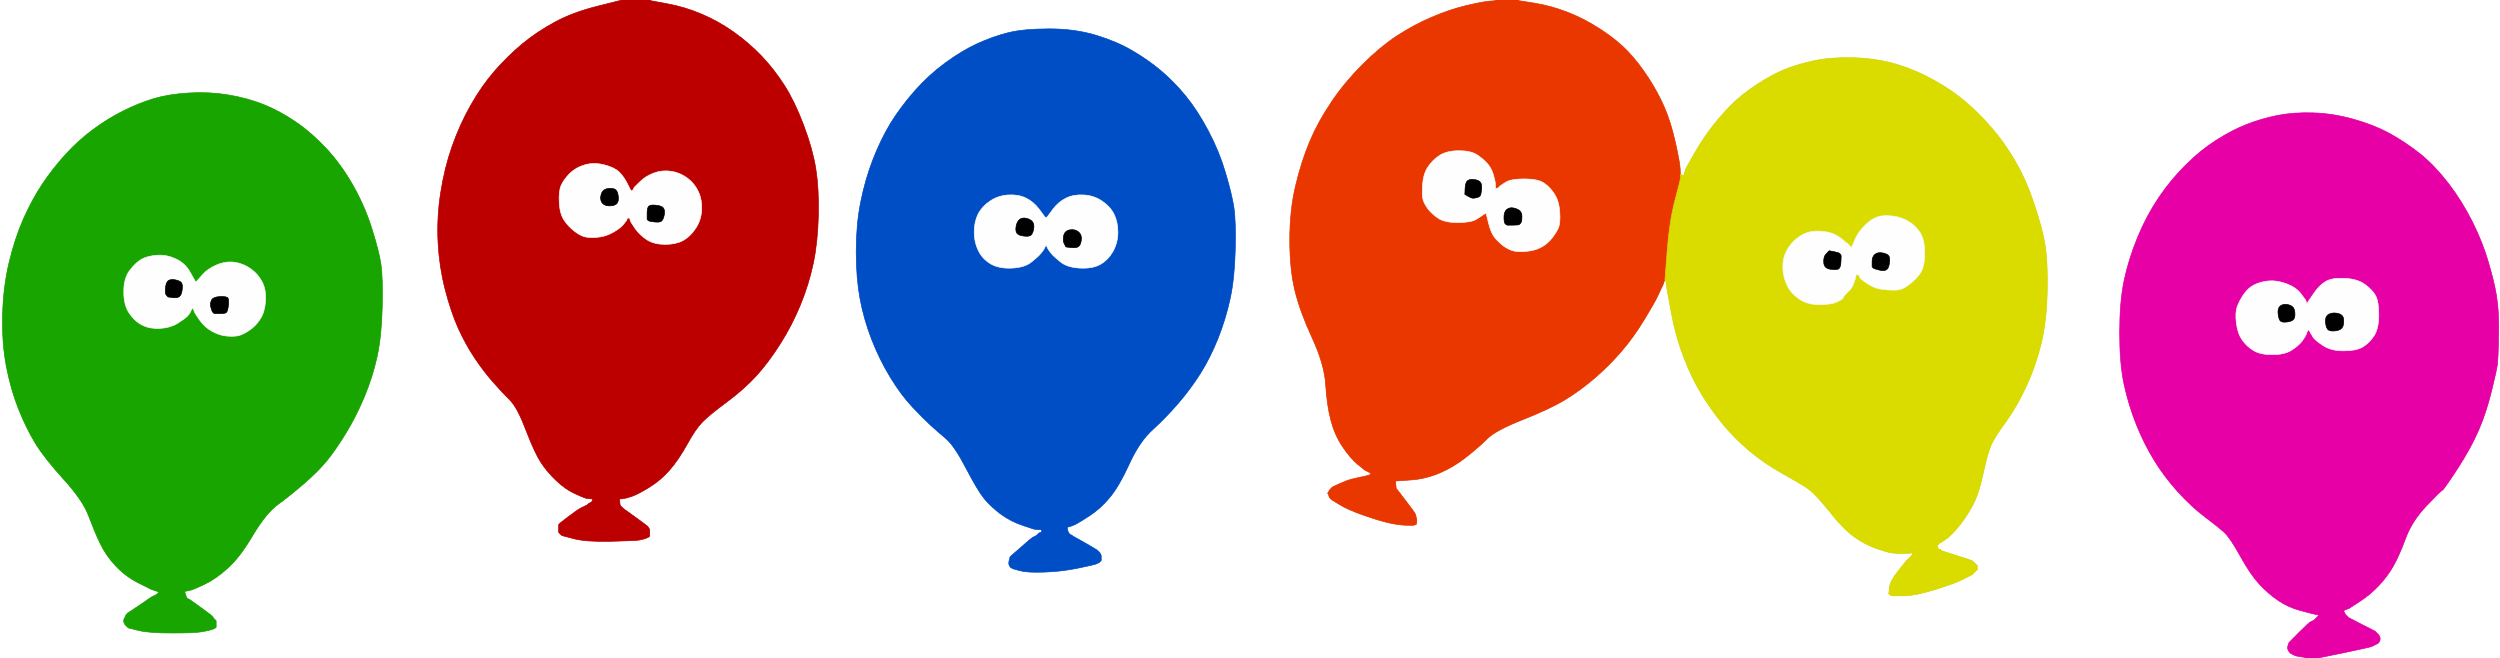<!-- Created with clker.com Auto tracing tool http://www.clker.com) --> 
<svg 
   xmlns='http://www.w3.org/2000/svg'
   width='1949'
   height='513'>
<rect width="100%" height="100%" fill="#333333" stroke="none"/>
<path style='opacity:1;fill:#FFFFFF;fill-rule:evenodd;stroke:#FFFFFF;stroke-width:0.5px;stroke-linecap:butt;stroke-linejoin:miter;stroke-opacity:1;' d='M 0.0 256.5 L 0.0 0.0 L 242.5 0.0 L 485.0 0.0 L 466.0 4.8 Q 447.0 9.5 433.0 17.0 Q 419.0 24.5 407.2 34.2 Q 395.5 44.0 385.5 55.5 Q 375.5 67.0 367.0 82.0 Q 358.5 97.0 352.5 114.0 Q 346.5 131.0 343.5 150.5 Q 340.5 170.0 341.5 189.0 Q 342.5 208.0 347.0 225.5 Q 351.5 243.0 357.2 255.8 Q 363.0 268.5 370.0 279.0 Q 377.0 289.5 384.5 298.0 Q 392.0 306.5 397.8 312.2 Q 403.5 318.0 410.2 335.8 Q 417.0 353.5 422.0 361.0 Q 427.0 368.5 434.0 375.0 Q 441.0 381.5 447.5 384.5 Q 454.0 387.5 455.5 388.0 L 457.0 388.5 L 459.5 388.8 L 462.0 389.0 L 461.8 390.0 L 461.5 391.0 L 461.2 391.2 L 461.0 391.5 L 460.0 392.0 L 459.0 392.5 L 458.8 392.8 L 458.5 393.0 L 458.2 393.2 L 458.0 393.5 L 457.0 394.0 Q 456.0 394.5 453.0 396.0 Q 450.0 397.5 443.5 402.5 L 437.0 407.5 L 436.8 407.8 L 436.5 408.0 L 436.2 408.2 L 436.0 408.5 L 435.8 408.8 L 435.5 409.0 L 435.5 412.0 L 435.5 415.0 L 435.8 415.2 L 436.0 415.5 L 436.2 415.8 L 436.5 416.0 L 436.8 416.2 L 437.0 416.5 L 437.2 416.8 L 437.5 417.0 L 437.8 417.2 L 438.0 417.5 L 447.5 420.0 Q 457.0 422.5 476.5 422.0 Q 496.0 421.5 498.5 421.0 Q 501.0 420.5 502.5 420.0 L 504.0 419.5 L 505.0 419.0 L 506.0 418.5 L 506.2 418.2 L 506.5 418.0 L 506.5 415.5 L 506.5 413.0 L 506.0 412.0 L 505.5 411.0 L 505.2 410.8 L 505.0 410.5 L 504.8 410.2 L 504.5 410.0 L 504.2 409.8 Q 504.0 409.5 495.0 403.0 L 486.0 396.5 L 485.8 396.2 L 485.5 396.0 L 485.2 395.8 L 485.0 395.5 L 484.8 395.2 L 484.5 395.0 L 484.2 394.8 L 484.0 394.5 L 483.8 394.2 L 483.5 394.0 L 483.2 391.5 L 483.0 389.0 L 485.5 388.8 Q 488.0 388.5 492.5 387.0 Q 497.0 385.5 506.0 380.0 Q 515.0 374.5 522.0 366.5 Q 529.0 358.5 535.8 346.2 Q 542.5 334.0 547.8 328.8 Q 553.0 323.5 566.5 313.5 Q 580.0 303.5 589.8 292.8 Q 599.5 282.0 608.2 268.2 Q 617.0 254.5 623.8 238.2 Q 630.5 222.0 634.0 205.5 Q 637.5 189.0 638.0 168.0 Q 638.5 147.0 636.0 131.5 Q 633.5 116.0 626.5 97.5 Q 619.5 79.0 611.5 66.5 Q 603.5 54.0 593.8 43.8 Q 584.0 33.5 572.0 25.0 Q 560.0 16.5 547.0 11.0 Q 534.0 5.5 520.5 3.0 L 507.0 0.5 L 507.0 0.2 L 507.0 0.0 L 836.5 0.0 L 1166.0 0.0 L 1166.0 0.2 L 1166.0 0.5 L 1160.5 1.0 Q 1155.0 1.5 1142.5 4.5 Q 1130.0 7.5 1116.0 13.5 Q 1102.0 19.5 1089.0 28.0 Q 1076.0 36.5 1062.0 50.5 Q 1048.0 64.5 1037.8 79.8 Q 1027.5 95.0 1021.0 110.5 Q 1014.5 126.0 1010.0 145.0 Q 1005.5 164.0 1005.5 187.0 Q 1005.5 210.0 1009.5 226.5 Q 1013.5 243.0 1023.0 263.5 Q 1032.5 284.0 1033.5 300.0 Q 1034.5 316.0 1037.5 327.5 Q 1040.5 339.0 1046.5 348.0 Q 1052.5 357.0 1058.2 361.8 L 1064.0 366.5 L 1065.0 367.0 L 1066.0 367.5 L 1067.0 368.0 L 1068.0 368.5 L 1068.2 368.8 L 1068.5 369.0 L 1068.8 369.2 L 1069.0 369.5 L 1068.0 370.0 L 1067.0 370.5 L 1065.0 371.0 L 1063.0 371.5 L 1060.5 372.0 Q 1058.0 372.5 1054.0 373.5 Q 1050.0 374.5 1044.5 377.0 L 1039.0 379.5 L 1038.8 379.8 L 1038.5 380.0 L 1038.2 380.2 L 1038.0 380.5 L 1037.8 380.8 L 1037.5 381.0 L 1037.2 381.2 L 1037.0 381.5 L 1036.8 381.8 L 1036.5 382.0 L 1036.0 383.0 L 1035.5 384.0 L 1035.2 384.2 L 1035.0 384.5 L 1035.2 384.8 L 1035.5 385.0 L 1036.0 386.5 L 1036.5 388.0 L 1036.8 388.2 L 1037.0 388.5 L 1037.2 388.8 L 1037.5 389.0 L 1037.8 389.2 L 1038.0 389.5 L 1044.5 393.5 Q 1051.0 397.5 1064.0 402.0 Q 1077.0 406.5 1084.5 408.0 Q 1092.0 409.5 1097.0 409.5 L 1102.0 409.5 L 1103.0 409.2 L 1104.0 409.0 L 1104.2 408.0 L 1104.5 407.0 L 1104.5 406.0 L 1104.5 405.0 L 1104.0 403.0 L 1103.5 401.0 L 1103.0 400.0 Q 1102.5 399.0 1096.0 390.5 L 1089.5 382.0 L 1089.2 381.8 L 1089.0 381.5 L 1088.8 381.2 L 1088.5 381.0 L 1088.2 378.0 L 1088.0 375.0 L 1099.5 374.2 Q 1111.0 373.5 1122.2 368.8 Q 1133.5 364.0 1143.2 356.2 Q 1153.0 348.5 1159.5 342.0 Q 1166.0 335.5 1187.5 327.0 Q 1209.0 318.5 1220.8 311.2 Q 1232.5 304.0 1243.5 294.5 Q 1254.5 285.0 1264.0 274.0 Q 1273.5 263.0 1282.0 249.0 Q 1290.5 235.0 1292.5 230.5 Q 1294.5 226.0 1295.0 225.0 L 1295.5 224.0 L 1296.0 223.0 L 1296.5 222.0 L 1297.0 220.5 L 1297.5 219.0 L 1297.8 218.5 L 1298.0 218.0 L 1298.2 218.0 L 1298.5 218.0 L 1299.0 221.5 L 1299.5 225.0 L 1303.0 244.0 Q 1306.5 263.0 1313.0 279.5 Q 1319.5 296.0 1326.8 307.8 Q 1334.0 319.5 1343.2 330.8 Q 1352.5 342.0 1364.2 351.8 Q 1376.0 361.5 1388.5 368.5 Q 1401.0 375.5 1407.8 379.8 Q 1414.5 384.0 1425.8 398.2 Q 1437.0 412.5 1445.5 418.5 Q 1454.0 424.5 1462.5 427.5 Q 1471.0 430.5 1474.5 431.0 Q 1478.0 431.5 1482.5 431.5 L 1487.0 431.5 L 1489.0 431.2 L 1491.0 431.0 L 1490.8 432.0 L 1490.5 433.0 L 1490.2 433.2 L 1490.0 433.5 L 1489.8 433.8 L 1489.5 434.0 L 1489.2 434.2 L 1489.0 434.5 L 1488.8 434.8 L 1488.5 435.0 L 1488.2 435.2 L 1488.0 435.5 L 1487.8 435.8 L 1487.5 436.0 L 1487.2 436.2 L 1487.0 436.5 L 1486.8 436.8 L 1486.5 437.0 L 1486.2 437.2 Q 1486.0 437.5 1479.8 445.2 Q 1473.5 453.0 1473.0 458.0 L 1472.5 463.0 L 1472.8 463.2 L 1473.0 463.5 L 1474.0 464.0 L 1475.0 464.5 L 1484.0 464.5 Q 1493.0 464.5 1509.0 459.5 Q 1525.0 454.5 1531.2 451.2 Q 1537.5 448.0 1537.8 447.8 L 1538.0 447.5 L 1538.2 447.2 L 1538.5 447.0 L 1538.8 446.8 L 1539.0 446.5 L 1539.2 446.2 L 1539.5 446.0 L 1539.8 445.8 L 1540.0 445.5 L 1540.2 445.2 L 1540.5 445.0 L 1540.8 444.8 L 1541.0 444.5 L 1541.2 444.2 L 1541.5 444.0 L 1541.5 442.5 L 1541.5 441.0 L 1541.2 440.8 L 1541.0 440.5 L 1540.8 440.2 L 1540.5 440.0 L 1540.2 439.8 L 1540.0 439.5 L 1539.8 439.2 L 1539.5 439.0 L 1539.2 438.8 L 1539.0 438.5 L 1538.8 438.2 L 1538.5 438.0 L 1538.2 437.8 L 1538.0 437.5 L 1537.0 437.0 Q 1536.0 436.5 1525.0 433.0 L 1514.0 429.5 L 1513.8 429.2 L 1513.5 429.0 L 1513.2 428.8 L 1513.0 428.5 L 1512.0 428.2 L 1511.0 428.0 L 1510.8 427.0 L 1510.5 426.0 L 1510.2 425.8 L 1510.0 425.5 L 1510.2 425.2 L 1510.5 425.0 L 1510.8 424.8 L 1511.0 424.5 L 1511.2 424.2 L 1511.5 424.0 L 1511.8 423.8 L 1512.0 423.5 L 1513.0 423.0 L 1514.0 422.5 L 1514.2 422.2 Q 1514.5 422.0 1517.8 419.8 Q 1521.0 417.5 1526.5 411.0 Q 1532.0 404.5 1537.2 395.2 Q 1542.5 386.0 1546.0 369.5 Q 1549.5 353.0 1552.5 346.5 Q 1555.5 340.0 1563.8 328.8 Q 1572.0 317.5 1579.2 302.2 Q 1586.5 287.0 1591.0 269.0 Q 1595.5 251.0 1596.0 228.0 Q 1596.5 205.0 1594.5 192.0 Q 1592.5 179.0 1586.0 159.5 Q 1579.5 140.0 1571.0 125.5 Q 1562.5 111.0 1552.8 99.8 Q 1543.0 88.5 1532.5 79.5 Q 1522.0 70.5 1508.2 62.8 Q 1494.5 55.0 1478.8 50.2 Q 1463.0 45.5 1445.0 45.0 Q 1427.0 44.5 1413.5 47.5 Q 1400.0 50.5 1390.5 54.5 Q 1381.0 58.5 1369.5 66.0 Q 1358.0 73.5 1350.0 81.5 Q 1342.0 89.5 1335.0 98.5 Q 1328.0 107.5 1321.2 119.2 L 1314.5 131.0 L 1314.0 132.5 L 1313.5 134.0 L 1313.0 135.5 L 1312.5 137.0 L 1312.2 137.2 L 1312.0 137.5 L 1311.8 137.8 L 1311.5 138.0 L 1311.2 138.0 L 1311.0 138.0 L 1310.8 137.0 L 1310.5 136.0 L 1310.2 136.0 L 1310.0 136.0 L 1309.8 131.0 Q 1309.5 126.0 1306.0 110.5 Q 1302.5 95.0 1297.5 83.5 Q 1292.5 72.0 1285.0 60.5 Q 1277.5 49.0 1269.2 40.2 Q 1261.0 31.5 1248.0 23.0 Q 1235.0 14.5 1222.0 9.5 Q 1209.0 4.5 1196.5 2.5 L 1184.0 0.5 L 1184.0 0.2 L 1184.0 0.0 L 1566.5 0.0 L 1949.0 0.0 L 1949.0 127.5 L 1949.0 255.0 L 1948.5 255.0 L 1948.0 255.0 L 1947.8 246.5 Q 1947.5 238.0 1946.0 229.0 Q 1944.5 220.0 1940.0 204.5 Q 1935.5 189.0 1927.5 173.0 Q 1919.5 157.0 1908.8 143.0 Q 1898.0 129.0 1886.8 120.0 Q 1875.5 111.0 1863.2 104.2 Q 1851.0 97.5 1835.0 93.0 Q 1819.0 88.5 1803.5 88.0 Q 1788.0 87.5 1775.5 90.0 Q 1763.0 92.5 1751.5 97.0 Q 1740.0 101.5 1727.5 109.5 Q 1715.0 117.5 1703.8 128.8 Q 1692.5 140.0 1683.0 154.0 Q 1673.5 168.0 1666.5 185.0 Q 1659.5 202.0 1656.0 218.5 Q 1652.5 235.0 1652.5 259.5 Q 1652.5 284.0 1656.0 300.0 Q 1659.5 316.0 1665.5 331.0 Q 1671.5 346.0 1679.5 359.0 Q 1687.5 372.0 1698.2 383.8 Q 1709.0 395.5 1719.0 403.0 Q 1729.0 410.5 1733.8 414.8 Q 1738.5 419.0 1746.5 433.5 Q 1754.5 448.0 1761.5 455.5 Q 1768.5 463.0 1776.2 468.2 Q 1784.0 473.5 1793.5 476.0 L 1803.0 478.5 L 1805.5 479.0 L 1808.0 479.5 L 1807.8 479.8 L 1807.5 480.0 L 1807.2 480.2 L 1807.0 480.5 L 1806.8 480.8 L 1806.5 481.0 L 1806.2 481.2 L 1806.0 481.5 L 1805.8 481.8 L 1805.5 482.0 L 1805.2 482.2 L 1805.0 482.5 L 1804.8 482.8 L 1804.5 483.0 L 1804.2 483.2 L 1804.0 483.5 L 1803.0 484.0 L 1802.0 484.5 L 1801.0 485.0 Q 1800.0 485.5 1792.2 493.2 L 1784.5 501.0 L 1784.0 502.5 L 1783.5 504.0 L 1783.5 505.0 L 1783.5 506.0 L 1784.0 507.0 L 1784.5 508.0 L 1784.8 508.2 L 1785.0 508.5 L 1785.2 508.8 L 1785.5 509.0 L 1785.8 509.2 L 1786.0 509.5 L 1787.0 510.0 L 1788.0 510.5 L 1789.0 511.0 Q 1790.0 511.5 1793.5 512.0 L 1797.0 512.5 L 1797.0 512.8 L 1797.0 513.0 L 898.5 513.0 L 0.0 513.0 L 0.0 256.5 z 
M 835.5 410.0 L 834.0 410.5 L 833.0 410.8 L 832.0 411.0 L 832.2 412.5 L 832.5 414.0 L 833.0 415.0 L 833.5 416.0 L 833.8 416.2 L 834.0 416.5 L 835.0 417.0 L 836.0 417.5 L 836.2 417.8 L 836.5 418.0 L 845.8 423.2 Q 855.0 428.5 855.2 428.8 L 855.5 429.0 L 855.8 429.2 L 856.0 429.5 L 856.2 429.8 L 856.5 430.0 L 856.8 430.2 L 857.0 430.5 L 857.2 430.8 L 857.5 431.0 L 858.0 432.0 L 858.5 433.0 L 858.5 435.0 L 858.5 437.0 L 858.2 437.2 L 858.0 437.5 L 857.8 437.8 L 857.5 438.0 L 857.2 438.2 L 857.0 438.5 L 856.0 439.0 L 855.0 439.5 L 853.5 440.0 Q 852.0 440.5 840.0 443.0 Q 828.0 445.5 814.5 446.0 Q 801.0 446.5 795.5 445.0 L 790.0 443.5 L 789.0 443.0 L 788.0 442.5 L 787.8 442.2 L 787.5 442.0 L 787.0 441.0 L 786.5 440.0 L 786.5 439.0 L 786.5 438.0 L 787.0 436.0 L 787.5 434.0 L 795.8 426.8 Q 804.0 419.5 805.0 419.0 Q 806.0 418.5 807.0 418.0 L 808.0 417.5 L 808.2 417.2 L 808.5 417.0 L 808.8 416.8 L 809.0 416.5 L 809.2 416.2 L 809.5 416.0 L 809.8 415.8 L 810.0 415.5 L 811.0 415.2 L 812.0 415.0 L 812.0 414.0 L 812.0 413.0 L 809.0 412.8 L 806.0 412.5 L 797.0 409.5 Q 788.0 406.5 780.2 400.8 Q 772.5 395.0 767.5 389.0 Q 762.5 383.0 753.2 365.2 Q 744.0 347.5 737.5 342.0 Q 731.0 336.5 725.8 331.8 Q 720.5 327.0 711.5 317.5 Q 702.5 308.0 694.0 294.0 Q 685.5 280.0 679.5 264.5 Q 673.5 249.0 670.5 233.0 Q 667.5 217.0 667.5 196.0 Q 667.5 175.0 671.0 157.5 Q 674.5 140.0 680.5 124.5 Q 686.5 109.0 694.2 96.2 Q 702.0 83.5 713.0 71.0 Q 724.0 58.5 737.0 49.0 Q 750.0 39.5 762.0 34.0 Q 774.0 28.5 786.0 25.5 Q 798.0 22.5 818.0 22.5 Q 838.0 22.5 854.5 27.5 Q 871.0 32.5 883.2 39.8 Q 895.5 47.0 905.5 55.5 Q 915.5 64.0 924.5 75.0 Q 933.5 86.0 942.0 102.0 Q 950.5 118.0 955.5 135.0 Q 960.5 152.0 962.0 162.0 Q 963.5 172.0 963.0 194.5 Q 962.5 217.0 959.0 233.0 Q 955.5 249.0 949.5 264.0 Q 943.5 279.0 935.8 291.2 Q 928.0 303.5 918.5 314.5 Q 909.0 325.5 898.8 334.8 Q 888.5 344.0 880.5 361.5 Q 872.5 379.0 865.2 387.8 Q 858.0 396.5 849.5 402.0 Q 841.0 407.5 839.0 408.5 Q 837.0 409.5 835.5 410.0 z 
M 149.0 460.0 L 147.0 460.5 L 145.5 460.8 L 144.0 461.0 L 144.2 462.0 L 144.5 463.0 L 145.0 464.5 L 145.5 466.0 L 145.8 466.2 L 146.0 466.5 L 147.0 467.0 L 148.0 467.5 L 156.8 473.8 Q 165.5 480.0 166.0 481.0 L 166.5 482.0 L 166.8 482.2 L 167.0 482.5 L 167.2 482.8 L 167.5 483.0 L 167.8 483.2 L 168.0 483.5 L 168.2 483.8 L 168.5 484.0 L 168.5 486.5 L 168.5 489.0 L 168.2 489.2 L 168.0 489.5 L 167.0 490.0 L 166.0 490.5 L 164.5 491.0 Q 163.0 491.5 157.5 492.5 Q 152.0 493.5 134.0 493.5 Q 116.0 493.5 108.0 491.5 L 100.0 489.5 L 99.8 489.2 L 99.5 489.0 L 99.2 488.8 L 99.0 488.5 L 98.8 488.2 L 98.5 488.0 L 98.2 487.8 L 98.0 487.5 L 97.8 487.2 L 97.5 487.0 L 97.0 486.0 L 96.5 485.0 L 96.5 484.0 L 96.5 483.0 L 97.0 482.0 L 97.5 481.0 L 98.0 480.0 L 98.5 479.0 L 98.8 478.8 Q 99.0 478.5 99.2 478.2 Q 99.5 478.0 108.8 471.8 L 118.0 465.5 L 119.0 465.0 L 120.0 464.5 L 121.0 464.0 L 122.0 463.5 L 122.2 463.2 L 122.5 463.0 L 122.8 462.8 L 123.0 462.5 L 123.2 462.2 L 123.5 462.0 L 123.8 461.8 L 124.0 461.5 L 122.5 461.0 L 121.0 460.5 L 119.5 460.0 L 118.0 459.5 L 108.0 454.5 Q 98.0 449.5 90.2 441.2 Q 82.5 433.0 78.0 423.5 Q 73.5 414.0 69.0 402.0 Q 64.5 390.0 49.5 373.5 Q 34.5 357.0 27.5 345.5 Q 20.5 334.0 14.5 319.0 Q 8.5 304.0 5.0 286.0 Q 1.5 268.0 2.0 246.0 Q 2.5 224.0 7.0 205.0 Q 11.5 186.0 18.2 170.8 Q 25.0 155.5 33.0 143.5 Q 41.0 131.5 51.0 120.5 Q 61.0 109.5 72.5 101.0 Q 84.0 92.5 96.0 86.5 Q 108.0 80.5 119.5 77.0 Q 131.0 73.5 147.0 72.5 Q 163.0 71.5 178.0 74.0 Q 193.0 76.5 205.5 81.5 Q 218.0 86.5 230.5 95.0 Q 243.0 103.5 254.8 116.2 Q 266.5 129.0 275.5 145.0 Q 284.5 161.0 290.0 178.5 Q 295.5 196.0 297.0 206.0 Q 298.5 216.0 298.0 239.0 Q 297.5 262.0 294.0 278.0 Q 290.5 294.0 284.0 309.5 Q 277.5 325.0 269.5 338.0 Q 261.5 351.0 254.8 359.2 Q 248.0 367.5 237.0 377.0 Q 226.0 386.5 216.8 393.2 Q 207.5 400.0 197.2 417.2 Q 187.0 434.5 177.5 443.0 Q 168.0 451.5 159.5 455.5 Q 151.0 459.5 149.0 460.0 z 
'/>
<path style='opacity:1;fill:#BC0000;fill-rule:evenodd;stroke:#BC0000;stroke-width:0.5px;stroke-linecap:butt;stroke-linejoin:miter;stroke-opacity:1;' d='M 466.0 4.8 L 485.0 0.0 L 496.0 0.0 L 507.0 0.0 L 507.0 0.2 L 507.0 0.5 L 520.5 3.0 Q 534.0 5.5 547.0 11.0 Q 560.0 16.5 572.0 25.0 Q 584.0 33.5 593.8 43.8 Q 603.5 54.0 611.5 66.5 Q 619.5 79.0 626.5 97.5 Q 633.5 116.0 636.0 131.5 Q 638.5 147.0 638.0 168.0 Q 637.5 189.0 634.0 205.5 Q 630.5 222.0 623.8 238.2 Q 617.0 254.5 608.2 268.2 Q 599.5 282.0 589.8 292.8 Q 580.0 303.5 566.5 313.5 Q 553.0 323.5 547.8 328.8 Q 542.5 334.0 535.8 346.2 Q 529.0 358.5 522.0 366.5 Q 515.0 374.5 506.0 380.0 Q 497.0 385.5 492.5 387.0 Q 488.0 388.5 485.5 388.8 L 483.0 389.0 L 483.2 391.5 L 483.5 394.0 L 483.8 394.2 L 484.0 394.5 L 484.2 394.8 L 484.5 395.0 L 484.8 395.2 L 485.0 395.5 L 485.2 395.8 L 485.5 396.0 L 485.8 396.2 L 486.0 396.5 L 495.0 403.0 Q 504.0 409.5 504.2 409.8 L 504.5 410.0 L 504.8 410.2 L 505.0 410.5 L 505.2 410.8 L 505.5 411.0 L 506.0 412.0 L 506.5 413.0 L 506.5 415.5 L 506.5 418.0 L 506.2 418.2 L 506.0 418.5 L 505.0 419.0 L 504.0 419.5 L 502.5 420.0 Q 501.0 420.5 498.5 421.0 Q 496.0 421.5 476.5 422.0 Q 457.0 422.5 447.5 420.0 L 438.0 417.5 L 437.8 417.2 L 437.5 417.0 L 437.2 416.8 L 437.0 416.5 L 436.8 416.2 L 436.5 416.0 L 436.2 415.8 L 436.0 415.5 L 435.8 415.2 L 435.5 415.0 L 435.5 412.0 L 435.5 409.0 L 435.8 408.8 L 436.0 408.5 L 436.2 408.2 L 436.5 408.0 L 436.8 407.8 L 437.0 407.5 L 443.5 402.5 Q 450.0 397.5 453.0 396.0 Q 456.0 394.5 457.0 394.0 L 458.0 393.5 L 458.2 393.2 L 458.5 393.0 L 458.8 392.8 L 459.0 392.5 L 460.0 392.0 L 461.0 391.5 L 461.2 391.2 L 461.5 391.0 L 461.8 390.0 L 462.0 389.0 L 459.5 388.8 L 457.0 388.5 L 455.5 388.0 Q 454.0 387.5 447.5 384.5 Q 441.0 381.5 434.0 375.0 Q 427.0 368.5 422.0 361.0 Q 417.0 353.5 410.2 335.8 Q 403.5 318.0 397.8 312.2 Q 392.0 306.5 384.5 298.0 Q 377.0 289.5 370.0 279.0 Q 363.0 268.5 357.2 255.8 Q 351.5 243.0 347.0 225.5 Q 342.5 208.0 341.5 189.0 Q 340.5 170.0 343.5 150.5 Q 346.5 131.0 352.5 114.0 Q 358.5 97.0 367.0 82.0 Q 375.5 67.0 385.5 55.5 Q 395.5 44.0 407.2 34.2 Q 419.0 24.5 433.0 17.0 Q 447.0 9.5 466.0 4.8 z 
M 489.0 143.0 L 491.5 148.0 L 491.8 148.2 L 492.0 148.5 L 492.2 148.8 L 492.5 149.0 L 492.8 148.8 L 493.0 148.5 L 493.2 148.2 L 493.5 148.0 L 494.0 147.0 L 494.5 146.0 L 498.8 141.8 Q 503.0 137.5 509.5 135.0 Q 516.0 132.5 523.0 133.5 Q 530.0 134.5 535.8 138.8 Q 541.5 143.0 544.5 149.5 Q 547.5 156.0 547.0 164.0 Q 546.5 172.0 542.2 178.2 Q 538.0 184.5 532.5 187.5 Q 527.0 190.5 518.5 190.5 Q 510.0 190.5 504.5 187.0 Q 499.0 183.5 495.2 178.2 Q 491.5 173.0 491.2 171.5 L 491.0 170.0 L 490.0 170.0 L 489.0 170.0 L 488.8 171.0 L 488.5 172.0 L 488.2 172.2 Q 488.0 172.5 485.8 175.2 Q 483.5 178.0 477.8 181.2 Q 472.0 184.5 465.5 185.0 Q 459.0 185.5 455.5 184.5 Q 452.0 183.5 447.8 180.2 Q 443.5 177.0 440.0 172.0 Q 436.5 167.0 436.0 158.0 Q 435.5 149.0 437.5 144.5 Q 439.5 140.0 444.2 135.2 Q 449.0 130.5 456.0 128.5 Q 463.0 126.5 471.0 128.5 Q 479.0 130.5 482.8 134.2 Q 486.5 138.0 489.0 143.0 z 
'/>
<path style='opacity:1;fill:#EA3700;fill-rule:evenodd;stroke:#EA3700;stroke-width:0.5px;stroke-linecap:butt;stroke-linejoin:miter;stroke-opacity:1;' d='M 1166.0 0.2 L 1166.0 0.0 L 1175.0 0.0 L 1184.0 0.0 L 1184.0 0.2 L 1184.0 0.5 L 1196.5 2.5 Q 1209.0 4.5 1222.0 9.5 Q 1235.0 14.5 1248.0 23.0 Q 1261.0 31.5 1269.2 40.2 Q 1277.5 49.0 1285.0 60.5 Q 1292.5 72.0 1297.5 83.5 Q 1302.5 95.0 1306.0 110.5 Q 1309.5 126.0 1309.8 131.0 L 1310.0 136.0 L 1310.2 137.0 Q 1310.5 138.0 1310.8 138.0 L 1311.0 138.0 L 1310.8 139.0 Q 1310.5 140.0 1306.0 156.0 Q 1301.5 172.0 1299.8 195.0 L 1298.0 218.0 L 1297.8 218.5 L 1297.5 219.0 L 1297.0 220.5 L 1296.5 222.0 L 1296.0 223.0 L 1295.5 224.0 L 1295.0 225.0 Q 1294.5 226.0 1292.5 230.5 Q 1290.5 235.0 1282.0 249.0 Q 1273.5 263.0 1264.0 274.0 Q 1254.5 285.0 1243.5 294.5 Q 1232.5 304.0 1220.8 311.2 Q 1209.0 318.5 1187.5 327.0 Q 1166.0 335.5 1159.5 342.0 Q 1153.0 348.5 1143.2 356.2 Q 1133.5 364.0 1122.2 368.8 Q 1111.0 373.5 1099.5 374.2 L 1088.0 375.0 L 1088.2 378.0 L 1088.5 381.0 L 1088.8 381.2 L 1089.0 381.5 L 1089.2 381.8 L 1089.5 382.0 L 1096.0 390.5 Q 1102.5 399.0 1103.0 400.0 L 1103.5 401.0 L 1104.0 403.0 L 1104.5 405.0 L 1104.5 406.0 L 1104.5 407.0 L 1104.2 408.0 L 1104.0 409.0 L 1103.0 409.2 L 1102.0 409.5 L 1097.0 409.5 Q 1092.0 409.5 1084.5 408.0 Q 1077.0 406.5 1064.0 402.0 Q 1051.0 397.5 1044.5 393.5 L 1038.0 389.5 L 1037.8 389.2 L 1037.5 389.0 L 1037.2 388.8 L 1037.0 388.5 L 1036.8 388.2 L 1036.5 388.0 L 1036.0 386.5 L 1035.5 385.0 L 1035.2 384.8 L 1035.0 384.5 L 1035.2 384.2 L 1035.5 384.0 L 1036.0 383.0 L 1036.5 382.0 L 1036.8 381.8 L 1037.0 381.5 L 1037.2 381.2 L 1037.5 381.0 L 1037.8 380.8 L 1038.0 380.5 L 1038.2 380.2 L 1038.5 380.0 L 1038.8 379.8 L 1039.0 379.5 L 1044.5 377.0 Q 1050.0 374.5 1054.0 373.5 Q 1058.0 372.5 1060.5 372.0 L 1063.0 371.5 L 1065.0 371.0 L 1067.0 370.5 L 1068.0 370.0 L 1069.0 369.5 L 1068.8 369.2 L 1068.5 369.0 L 1068.2 368.8 L 1068.0 368.5 L 1067.0 368.0 L 1066.0 367.5 L 1065.0 367.0 L 1064.0 366.5 L 1058.2 361.8 Q 1052.5 357.0 1046.5 348.0 Q 1040.5 339.0 1037.5 327.5 Q 1034.5 316.0 1033.5 300.0 Q 1032.5 284.0 1023.0 263.5 Q 1013.5 243.0 1009.5 226.5 Q 1005.5 210.0 1005.5 187.0 Q 1005.5 164.0 1010.0 145.0 Q 1014.5 126.0 1021.0 110.5 Q 1027.5 95.0 1037.8 79.8 Q 1048.0 64.5 1062.0 50.5 Q 1076.0 36.5 1089.0 28.0 Q 1102.0 19.5 1116.0 13.5 Q 1130.0 7.5 1142.5 4.5 Q 1155.0 1.5 1160.5 1.0 L 1166.0 0.5 L 1166.0 0.2 z 
M 1165.8 143.5 L 1166.0 147.0 L 1167.0 146.8 L 1168.0 146.5 L 1168.2 146.2 L 1168.5 146.0 L 1168.8 145.8 L 1169.0 145.5 L 1169.2 145.2 L 1169.5 145.0 L 1169.8 144.8 Q 1170.0 144.5 1174.0 142.0 Q 1178.0 139.5 1188.5 139.5 Q 1199.0 139.5 1203.8 142.8 Q 1208.5 146.0 1212.0 151.5 Q 1215.5 157.0 1216.0 165.5 Q 1216.5 174.0 1215.0 177.5 Q 1213.5 181.0 1209.8 185.8 Q 1206.0 190.5 1201.0 193.0 Q 1196.0 195.5 1189.5 196.0 Q 1183.0 196.5 1179.5 195.5 Q 1176.0 194.5 1172.2 191.8 Q 1168.5 189.0 1165.5 185.5 Q 1162.5 182.0 1160.5 174.0 L 1158.5 166.0 L 1158.2 166.2 L 1158.0 166.5 L 1157.0 167.0 L 1156.0 167.5 L 1155.8 167.8 L 1155.5 168.0 L 1151.2 170.8 Q 1147.0 173.5 1136.5 173.5 Q 1126.0 173.5 1121.0 170.0 Q 1116.0 166.5 1113.2 162.8 Q 1110.5 159.0 1109.5 156.0 Q 1108.5 153.0 1109.0 144.5 Q 1109.5 136.0 1113.0 130.5 Q 1116.5 125.0 1122.2 121.2 Q 1128.0 117.5 1137.5 117.5 Q 1147.0 117.5 1152.0 121.0 Q 1157.0 124.5 1159.8 127.8 Q 1162.5 131.0 1164.0 135.5 Q 1165.5 140.0 1165.8 143.5 z 
'/>
<path style='opacity:1;fill:#004EC6;fill-rule:evenodd;stroke:#004EC6;stroke-width:0.5px;stroke-linecap:butt;stroke-linejoin:miter;stroke-opacity:1;' d='M 835.5 410.0 L 834.0 410.5 L 833.0 410.8 L 832.0 411.0 L 832.2 412.5 L 832.5 414.0 L 833.0 415.0 L 833.5 416.0 L 833.8 416.2 L 834.0 416.5 L 835.0 417.0 L 836.0 417.5 L 836.2 417.8 L 836.5 418.0 L 845.8 423.2 Q 855.0 428.5 855.2 428.8 L 855.5 429.0 L 855.8 429.2 L 856.0 429.5 L 856.2 429.8 L 856.5 430.0 L 856.8 430.2 L 857.0 430.5 L 857.2 430.8 L 857.5 431.0 L 858.0 432.0 L 858.5 433.0 L 858.5 435.0 L 858.5 437.0 L 858.2 437.2 L 858.0 437.5 L 857.8 437.8 L 857.5 438.0 L 857.2 438.2 L 857.0 438.5 L 856.0 439.0 L 855.0 439.5 L 853.5 440.0 Q 852.0 440.5 840.0 443.0 Q 828.0 445.5 814.5 446.0 Q 801.0 446.5 795.5 445.0 L 790.0 443.5 L 789.0 443.0 L 788.0 442.5 L 787.8 442.2 L 787.5 442.0 L 787.0 441.0 L 786.5 440.0 L 786.5 439.0 L 786.5 438.0 L 787.0 436.0 L 787.5 434.0 L 795.8 426.8 Q 804.0 419.5 805.0 419.0 Q 806.0 418.5 807.0 418.0 L 808.0 417.5 L 808.2 417.2 L 808.5 417.0 L 808.8 416.8 L 809.0 416.5 L 809.2 416.2 L 809.5 416.0 L 809.8 415.8 L 810.0 415.5 L 811.0 415.2 L 812.0 415.0 L 812.0 414.0 L 812.0 413.0 L 809.0 412.8 L 806.0 412.5 L 797.0 409.5 Q 788.0 406.5 780.2 400.8 Q 772.5 395.0 767.5 389.0 Q 762.5 383.0 753.2 365.2 Q 744.0 347.5 737.5 342.0 Q 731.0 336.5 725.8 331.8 Q 720.5 327.0 711.5 317.5 Q 702.5 308.0 694.0 294.0 Q 685.5 280.0 679.5 264.5 Q 673.5 249.0 670.5 233.0 Q 667.5 217.0 667.5 196.0 Q 667.5 175.0 671.0 157.5 Q 674.5 140.0 680.5 124.5 Q 686.5 109.0 694.2 96.2 Q 702.0 83.5 713.0 71.0 Q 724.0 58.5 737.0 49.0 Q 750.0 39.5 762.0 34.0 Q 774.0 28.5 786.0 25.5 Q 798.0 22.5 818.0 22.5 Q 838.0 22.5 854.5 27.5 Q 871.0 32.5 883.2 39.8 Q 895.5 47.0 905.5 55.5 Q 915.5 64.0 924.5 75.0 Q 933.5 86.0 942.0 102.0 Q 950.5 118.0 955.5 135.0 Q 960.5 152.0 962.0 162.0 Q 963.5 172.0 963.0 194.5 Q 962.5 217.0 959.0 233.0 Q 955.5 249.0 949.5 264.0 Q 943.5 279.0 935.8 291.2 Q 928.0 303.5 918.5 314.5 Q 909.0 325.5 898.8 334.8 Q 888.5 344.0 880.5 361.5 Q 872.5 379.0 865.2 387.8 Q 858.0 396.5 849.5 402.0 Q 841.0 407.5 839.0 408.5 Q 837.0 409.5 835.5 410.0 z 
M 810.2 163.2 L 814.5 169.0 L 814.8 169.2 L 815.0 169.5 L 815.2 169.8 L 815.5 170.0 L 815.8 169.8 L 816.0 169.5 L 816.2 169.2 L 816.5 169.0 L 820.8 163.2 Q 825.0 157.5 831.0 154.5 Q 837.0 151.5 845.0 152.0 Q 853.0 152.5 859.2 156.8 Q 865.5 161.0 868.5 167.0 Q 871.5 173.0 871.5 181.0 Q 871.5 189.0 867.8 195.8 Q 864.0 202.5 858.0 206.0 Q 852.0 209.5 842.0 209.0 Q 832.0 208.5 826.8 204.2 Q 821.5 200.0 819.5 197.5 Q 817.5 195.0 817.0 194.0 L 816.5 193.0 L 816.0 192.0 L 815.5 191.0 L 815.0 192.0 L 814.5 193.0 L 814.0 194.0 Q 813.5 195.0 811.5 197.5 Q 809.5 200.0 804.2 204.2 Q 799.0 208.5 789.0 209.0 Q 779.0 209.5 772.5 205.8 Q 766.0 202.0 762.8 195.5 Q 759.5 189.0 759.5 181.0 Q 759.5 173.0 762.5 167.0 Q 765.5 161.0 771.8 156.8 Q 778.0 152.5 786.0 152.0 Q 794.0 151.5 800.0 154.5 Q 806.0 157.5 810.2 163.2 z 
'/>
<path style='opacity:1;fill:#19A500;fill-rule:evenodd;stroke:#19A500;stroke-width:0.5px;stroke-linecap:butt;stroke-linejoin:miter;stroke-opacity:1;' d='M 149.0 460.0 L 147.0 460.5 L 145.5 460.8 L 144.0 461.0 L 144.2 462.0 L 144.5 463.0 L 145.0 464.5 L 145.5 466.0 L 145.8 466.2 L 146.0 466.5 L 147.0 467.0 L 148.0 467.5 L 156.8 473.8 Q 165.5 480.0 166.0 481.0 L 166.5 482.0 L 166.8 482.2 L 167.0 482.5 L 167.2 482.8 L 167.5 483.0 L 167.8 483.2 L 168.0 483.5 L 168.2 483.8 L 168.5 484.0 L 168.5 486.5 L 168.5 489.0 L 168.2 489.2 L 168.0 489.5 L 167.0 490.0 L 166.0 490.5 L 164.5 491.0 Q 163.0 491.5 157.5 492.5 Q 152.0 493.5 134.0 493.5 Q 116.0 493.5 108.0 491.5 L 100.0 489.5 L 99.8 489.2 L 99.5 489.0 L 99.2 488.8 L 99.0 488.5 L 98.8 488.2 L 98.5 488.0 L 98.2 487.8 L 98.0 487.5 L 97.8 487.2 L 97.5 487.0 L 97.0 486.0 L 96.5 485.0 L 96.5 484.0 L 96.5 483.0 L 97.0 482.0 L 97.5 481.0 L 98.0 480.0 L 98.5 479.0 L 98.8 478.8 Q 99.0 478.5 99.2 478.2 Q 99.5 478.0 108.8 471.8 L 118.0 465.5 L 119.0 465.0 L 120.0 464.5 L 121.0 464.0 L 122.0 463.5 L 122.2 463.2 L 122.5 463.0 L 122.8 462.8 L 123.0 462.5 L 123.2 462.2 L 123.5 462.0 L 123.8 461.8 L 124.0 461.5 L 122.5 461.0 L 121.0 460.5 L 119.5 460.0 L 118.0 459.5 L 108.0 454.5 Q 98.0 449.5 90.2 441.2 Q 82.5 433.0 78.0 423.5 Q 73.5 414.0 69.0 402.0 Q 64.5 390.0 49.5 373.5 Q 34.5 357.0 27.5 345.5 Q 20.5 334.0 14.5 319.0 Q 8.5 304.0 5.0 286.0 Q 1.5 268.0 2.0 246.0 Q 2.5 224.0 7.0 205.0 Q 11.5 186.0 18.2 170.8 Q 25.0 155.5 33.0 143.5 Q 41.0 131.5 51.0 120.5 Q 61.0 109.5 72.5 101.0 Q 84.0 92.5 96.0 86.5 Q 108.0 80.5 119.5 77.0 Q 131.0 73.5 147.0 72.5 Q 163.0 71.5 178.0 74.0 Q 193.0 76.5 205.5 81.5 Q 218.0 86.5 230.5 95.0 Q 243.0 103.5 254.8 116.2 Q 266.5 129.0 275.5 145.0 Q 284.5 161.0 290.0 178.5 Q 295.5 196.0 297.0 206.0 Q 298.5 216.0 298.0 239.0 Q 297.5 262.0 294.0 278.0 Q 290.5 294.0 284.0 309.5 Q 277.5 325.0 269.5 338.0 Q 261.5 351.0 254.8 359.2 Q 248.0 367.5 237.0 377.0 Q 226.0 386.5 216.8 393.2 Q 207.5 400.0 197.2 417.2 Q 187.0 434.5 177.5 443.0 Q 168.0 451.5 159.5 455.5 Q 151.0 459.5 149.0 460.0 z 
M 147.8 211.5 L 151.5 218.0 L 152.0 219.0 L 152.5 220.0 L 152.8 219.8 L 153.0 219.5 L 153.2 219.2 L 153.5 219.0 L 153.8 218.8 L 154.0 218.5 L 154.2 218.2 L 154.5 218.0 L 158.2 213.8 Q 162.0 209.5 169.0 206.5 Q 176.0 203.5 183.0 204.5 Q 190.0 205.5 195.8 209.8 Q 201.5 214.0 204.5 220.0 Q 207.5 226.0 207.0 234.5 Q 206.5 243.0 203.0 248.5 Q 199.5 254.0 194.8 257.2 Q 190.0 260.5 186.5 261.5 Q 183.0 262.5 177.0 262.0 Q 171.0 261.5 165.2 258.2 Q 159.5 255.0 156.0 250.0 Q 152.5 245.0 152.0 244.0 L 151.5 243.0 L 151.0 241.5 L 150.5 240.0 L 150.2 240.2 L 150.0 240.5 L 149.8 240.8 L 149.5 241.0 L 149.0 242.0 L 148.5 243.0 L 148.0 244.0 Q 147.5 245.0 145.8 246.8 Q 144.0 248.5 138.5 252.0 Q 133.0 255.5 125.0 256.0 Q 117.0 256.5 111.0 253.5 Q 105.0 250.5 100.8 244.2 Q 96.5 238.0 96.5 227.5 Q 96.5 217.0 101.0 211.0 Q 105.5 205.0 110.2 202.2 Q 115.0 199.5 122.5 199.0 Q 130.0 198.5 137.0 201.8 Q 144.0 205.0 147.8 211.5 z 
'/>
<path style='opacity:1;fill:#FFFFFF;fill-rule:evenodd;stroke:#FFFFFF;stroke-width:0.5px;stroke-linecap:butt;stroke-linejoin:miter;stroke-opacity:1;' d='M 1947.8 267.5 L 1948.0 255.0 L 1948.5 255.0 L 1949.0 255.0 L 1949.0 384.0 L 1949.0 513.0 L 1878.0 513.0 L 1807.0 513.0 L 1827.5 508.8 Q 1848.0 504.5 1849.0 504.0 Q 1850.0 503.5 1851.0 503.0 L 1852.0 502.5 L 1853.0 502.0 L 1854.0 501.5 L 1854.2 501.2 L 1854.5 501.0 L 1855.0 500.0 L 1855.5 499.0 L 1855.5 498.0 L 1855.5 497.0 L 1855.0 496.0 L 1854.5 495.0 L 1854.2 494.8 L 1854.0 494.5 L 1853.8 494.2 L 1853.5 494.0 L 1853.2 493.8 L 1853.0 493.5 L 1852.8 493.2 L 1852.5 493.0 L 1852.2 492.8 L 1852.0 492.5 L 1851.8 492.2 Q 1851.5 492.0 1841.2 486.8 L 1831.0 481.5 L 1830.8 481.2 L 1830.5 481.0 L 1830.2 480.8 L 1830.0 480.5 L 1829.8 480.2 L 1829.5 480.0 L 1829.2 479.8 L 1829.0 479.5 L 1828.8 479.2 L 1828.5 479.0 L 1828.0 478.0 L 1827.5 477.0 L 1827.2 476.8 L 1827.0 476.5 L 1827.2 476.2 L 1827.5 476.0 L 1827.8 475.8 L 1828.0 475.5 L 1829.5 475.0 L 1831.0 474.5 L 1839.5 469.0 Q 1848.0 463.5 1854.8 456.2 Q 1861.5 449.0 1866.0 441.0 Q 1870.5 433.0 1875.5 419.5 Q 1880.5 406.0 1891.8 394.2 Q 1903.0 382.5 1904.0 382.2 Q 1905.0 382.0 1915.8 365.5 Q 1926.5 349.0 1932.5 335.0 Q 1938.5 321.0 1942.5 304.5 Q 1946.5 288.0 1947.0 284.0 Q 1947.5 280.0 1947.8 267.5 z 
'/>
<path style='opacity:1;fill:#E600A5;fill-rule:evenodd;stroke:#E600A5;stroke-width:0.5px;stroke-linecap:butt;stroke-linejoin:miter;stroke-opacity:1;' d='M 1947.8 246.5 L 1948.0 255.0 L 1947.8 267.5 Q 1947.5 280.0 1947.0 284.0 Q 1946.5 288.0 1942.5 304.5 Q 1938.5 321.0 1932.5 335.0 Q 1926.5 349.0 1915.8 365.5 Q 1905.0 382.0 1904.0 382.2 Q 1903.0 382.5 1891.8 394.2 Q 1880.5 406.0 1875.5 419.5 Q 1870.5 433.0 1866.0 441.0 Q 1861.5 449.0 1854.8 456.2 Q 1848.0 463.5 1839.5 469.0 L 1831.0 474.5 L 1829.5 475.0 L 1828.0 475.5 L 1827.8 475.8 L 1827.5 476.0 L 1827.2 476.2 L 1827.0 476.5 L 1827.2 476.8 L 1827.5 477.0 L 1828.0 478.0 L 1828.5 479.0 L 1828.8 479.2 L 1829.0 479.5 L 1829.2 479.8 L 1829.5 480.0 L 1829.8 480.2 L 1830.0 480.5 L 1830.2 480.8 L 1830.5 481.0 L 1830.8 481.2 L 1831.0 481.5 L 1841.2 486.8 Q 1851.5 492.0 1851.8 492.2 L 1852.0 492.5 L 1852.2 492.8 L 1852.5 493.0 L 1852.8 493.2 L 1853.0 493.5 L 1853.2 493.8 L 1853.5 494.0 L 1853.8 494.2 L 1854.0 494.5 L 1854.2 494.8 L 1854.5 495.0 L 1855.0 496.0 L 1855.5 497.0 L 1855.5 498.0 L 1855.5 499.0 L 1855.0 500.0 L 1854.5 501.0 L 1854.2 501.2 L 1854.0 501.5 L 1853.0 502.0 L 1852.0 502.5 L 1851.0 503.0 Q 1850.0 503.5 1849.0 504.0 Q 1848.0 504.5 1827.5 508.8 L 1807.0 513.0 L 1802.0 513.0 L 1797.0 513.0 L 1797.0 512.8 L 1797.0 512.5 L 1793.5 512.0 Q 1790.0 511.5 1789.0 511.0 L 1788.0 510.5 L 1787.0 510.0 L 1786.0 509.5 L 1785.8 509.2 L 1785.5 509.0 L 1785.2 508.8 L 1785.0 508.5 L 1784.8 508.2 L 1784.5 508.0 L 1784.0 507.0 L 1783.5 506.0 L 1783.5 505.0 L 1783.5 504.0 L 1784.0 502.5 L 1784.5 501.0 L 1792.2 493.2 Q 1800.0 485.5 1801.0 485.0 L 1802.0 484.5 L 1803.0 484.0 L 1804.0 483.5 L 1804.2 483.2 L 1804.5 483.0 L 1804.8 482.8 L 1805.0 482.5 L 1805.2 482.2 L 1805.5 482.0 L 1805.8 481.8 L 1806.0 481.5 L 1806.2 481.2 L 1806.5 481.0 L 1806.8 480.8 L 1807.0 480.5 L 1807.2 480.2 L 1807.5 480.0 L 1807.8 479.8 L 1808.0 479.5 L 1805.5 479.0 L 1803.0 478.5 L 1793.5 476.0 Q 1784.0 473.5 1776.2 468.2 Q 1768.5 463.0 1761.5 455.5 Q 1754.5 448.0 1746.5 433.5 Q 1738.5 419.0 1733.8 414.8 Q 1729.0 410.5 1719.0 403.0 Q 1709.0 395.5 1698.2 383.8 Q 1687.5 372.0 1679.5 359.0 Q 1671.5 346.0 1665.5 331.0 Q 1659.5 316.0 1656.0 300.0 Q 1652.5 284.0 1652.5 259.5 Q 1652.5 235.0 1656.0 218.5 Q 1659.5 202.0 1666.5 185.0 Q 1673.5 168.0 1683.0 154.0 Q 1692.5 140.0 1703.8 128.8 Q 1715.0 117.5 1727.5 109.5 Q 1740.0 101.5 1751.5 97.0 Q 1763.0 92.5 1775.5 90.0 Q 1788.0 87.5 1803.5 88.0 Q 1819.0 88.5 1835.0 93.0 Q 1851.0 97.5 1863.2 104.2 Q 1875.5 111.0 1886.8 120.0 Q 1898.0 129.0 1908.8 143.0 Q 1919.5 157.0 1927.5 173.0 Q 1935.5 189.0 1940.0 204.5 Q 1944.5 220.0 1946.0 229.0 Q 1947.5 238.0 1947.8 246.5 z 
M 1801.8 260.2 L 1801.5 260.0 L 1801.0 259.0 L 1800.5 258.0 L 1800.2 257.8 L 1800.0 257.5 L 1799.8 257.2 L 1799.5 257.0 L 1799.0 258.0 L 1798.5 259.0 L 1798.0 260.5 Q 1797.5 262.0 1794.8 265.8 Q 1792.0 269.5 1786.5 273.0 Q 1781.0 276.5 1771.5 276.5 Q 1762.0 276.5 1756.8 273.2 Q 1751.5 270.0 1748.0 265.0 Q 1744.5 260.0 1743.5 252.0 Q 1742.5 244.0 1744.0 239.5 Q 1745.5 235.0 1749.2 229.5 Q 1753.0 224.0 1758.0 221.8 Q 1763.0 219.5 1769.0 219.0 Q 1775.0 218.5 1782.5 221.2 Q 1790.0 224.0 1793.8 229.0 L 1797.5 234.0 L 1798.0 235.5 L 1798.5 237.0 L 1799.0 236.0 L 1799.5 235.0 L 1803.8 228.8 Q 1808.0 222.5 1813.0 219.5 Q 1818.0 216.5 1828.0 217.0 Q 1838.0 217.5 1843.8 221.8 Q 1849.5 226.0 1852.0 230.5 Q 1854.5 235.0 1854.5 245.5 Q 1854.5 256.0 1850.8 261.8 Q 1847.0 267.5 1842.0 270.5 Q 1837.0 273.5 1827.0 273.5 Q 1817.0 273.5 1810.8 269.2 Q 1804.5 265.0 1803.2 262.8 Q 1802.0 260.5 1801.8 260.2 z 
'/>
<path style='opacity:1;fill:#DADC00;fill-rule:evenodd;stroke:#DADC00;stroke-width:0.5px;stroke-linecap:butt;stroke-linejoin:miter;stroke-opacity:1;' d='M 1514.2 422.2 L 1514.0 422.5 L 1513.0 423.0 L 1512.0 423.5 L 1511.8 423.8 L 1511.5 424.0 L 1511.2 424.2 L 1511.0 424.5 L 1510.8 424.8 L 1510.5 425.0 L 1510.2 425.2 L 1510.0 425.5 L 1510.2 425.8 L 1510.5 426.0 L 1510.8 427.0 L 1511.0 428.0 L 1512.0 428.2 L 1513.0 428.5 L 1513.2 428.8 L 1513.5 429.0 L 1513.8 429.2 L 1514.0 429.5 L 1525.0 433.0 Q 1536.0 436.5 1537.0 437.0 L 1538.0 437.5 L 1538.2 437.8 L 1538.5 438.0 L 1538.8 438.2 L 1539.0 438.5 L 1539.2 438.8 L 1539.5 439.0 L 1539.8 439.2 L 1540.0 439.5 L 1540.2 439.8 L 1540.5 440.0 L 1540.8 440.2 L 1541.0 440.5 L 1541.2 440.8 L 1541.5 441.0 L 1541.5 442.5 L 1541.5 444.0 L 1541.2 444.2 L 1541.0 444.5 L 1540.8 444.8 L 1540.5 445.0 L 1540.2 445.2 L 1540.0 445.5 L 1539.8 445.8 L 1539.5 446.0 L 1539.2 446.2 L 1539.0 446.5 L 1538.8 446.8 L 1538.5 447.0 L 1538.2 447.2 L 1538.0 447.5 L 1537.8 447.8 Q 1537.5 448.0 1531.2 451.2 Q 1525.0 454.5 1509.0 459.5 Q 1493.0 464.5 1484.0 464.5 L 1475.0 464.5 L 1474.0 464.0 L 1473.0 463.5 L 1472.8 463.2 L 1472.5 463.0 L 1473.0 458.0 Q 1473.5 453.0 1479.8 445.2 Q 1486.0 437.5 1486.2 437.2 L 1486.5 437.0 L 1486.8 436.8 L 1487.0 436.5 L 1487.2 436.2 L 1487.5 436.0 L 1487.8 435.8 L 1488.0 435.5 L 1488.2 435.2 L 1488.5 435.0 L 1488.8 434.8 L 1489.0 434.5 L 1489.2 434.2 L 1489.5 434.0 L 1489.8 433.8 L 1490.0 433.5 L 1490.2 433.2 L 1490.5 433.0 L 1490.8 432.0 L 1491.0 431.0 L 1489.0 431.2 L 1487.0 431.5 L 1482.5 431.5 Q 1478.0 431.5 1474.5 431.0 Q 1471.0 430.5 1462.5 427.5 Q 1454.0 424.5 1445.5 418.5 Q 1437.0 412.5 1425.8 398.2 Q 1414.5 384.0 1407.8 379.8 Q 1401.0 375.5 1388.5 368.5 Q 1376.0 361.5 1364.2 351.8 Q 1352.5 342.0 1343.2 330.8 Q 1334.0 319.5 1326.8 307.8 Q 1319.5 296.0 1313.0 279.5 Q 1306.5 263.0 1303.0 244.0 L 1299.5 225.0 L 1299.0 221.5 L 1298.5 218.0 L 1298.2 218.0 L 1298.0 218.0 L 1299.8 195.0 Q 1301.5 172.0 1306.0 155.5 Q 1310.5 139.0 1310.2 137.5 L 1310.0 136.0 L 1310.2 136.0 L 1310.5 136.0 L 1311.8 136.5 Q 1313.0 137.0 1313.2 135.5 L 1313.5 134.0 L 1314.0 132.5 L 1314.5 131.0 L 1321.2 119.2 Q 1328.0 107.5 1335.0 98.5 Q 1342.0 89.5 1350.0 81.5 Q 1358.0 73.5 1369.5 66.0 Q 1381.0 58.5 1390.5 54.5 Q 1400.0 50.5 1413.5 47.5 Q 1427.0 44.5 1445.0 45.0 Q 1463.0 45.5 1478.8 50.2 Q 1494.5 55.0 1508.2 62.8 Q 1522.0 70.5 1532.5 79.5 Q 1543.0 88.5 1552.8 99.8 Q 1562.5 111.0 1571.0 125.5 Q 1579.5 140.0 1586.0 159.5 Q 1592.5 179.0 1594.5 192.0 Q 1596.5 205.0 1596.0 228.0 Q 1595.5 251.0 1591.0 269.0 Q 1586.5 287.0 1579.2 302.2 Q 1572.0 317.5 1563.8 328.8 Q 1555.5 340.0 1552.5 346.5 Q 1549.5 353.0 1546.0 369.5 Q 1542.5 386.0 1537.2 395.2 Q 1532.0 404.5 1526.5 411.0 Q 1521.0 417.5 1517.8 419.8 Q 1514.5 422.0 1514.2 422.2 z 
M 1449.8 216.0 L 1449.5 215.0 L 1449.2 214.8 L 1449.0 214.5 L 1448.0 214.2 L 1447.0 214.0 L 1446.8 215.5 L 1446.5 217.0 L 1446.0 218.5 Q 1445.5 220.0 1444.5 222.5 Q 1443.5 225.0 1440.2 228.0 Q 1437.0 231.0 1437.0 232.0 Q 1437.0 233.0 1432.5 235.2 Q 1428.0 237.5 1418.5 237.5 Q 1409.0 237.5 1402.8 233.2 Q 1396.5 229.0 1393.5 223.0 Q 1390.5 217.0 1390.0 210.5 Q 1389.5 204.0 1391.5 198.5 Q 1393.5 193.0 1398.2 188.2 Q 1403.0 183.5 1408.5 181.5 Q 1414.0 179.5 1422.0 180.5 Q 1430.0 181.5 1435.5 186.0 L 1441.0 190.5 L 1441.2 190.8 L 1441.5 191.0 L 1441.8 191.2 L 1442.0 191.5 L 1442.2 191.8 L 1442.5 192.0 L 1442.8 192.2 L 1443.0 192.5 L 1443.2 192.8 L 1443.5 193.0 L 1446.0 187.0 Q 1448.5 181.0 1453.8 175.8 Q 1459.0 170.5 1464.0 169.0 Q 1469.0 167.5 1476.0 168.5 Q 1483.0 169.5 1488.2 172.8 Q 1493.5 176.0 1497.0 181.5 Q 1500.5 187.0 1500.5 197.5 Q 1500.5 208.0 1497.0 213.0 Q 1493.5 218.0 1489.2 221.2 Q 1485.0 224.5 1482.0 225.5 Q 1479.0 226.5 1471.5 226.0 Q 1464.0 225.5 1460.0 223.5 Q 1456.0 221.5 1453.0 219.2 Q 1450.0 217.0 1449.8 216.0 z 
'/>
<path style='opacity:1;fill:#FEFEFE;fill-rule:evenodd;stroke:#FEFEFE;stroke-width:0.5px;stroke-linecap:butt;stroke-linejoin:miter;stroke-opacity:1;' d='M 1449.8 216.0 L 1449.5 215.0 L 1449.2 214.8 L 1449.0 214.5 L 1448.0 214.2 L 1447.0 214.0 L 1446.8 215.5 L 1446.5 217.0 L 1446.0 218.5 Q 1445.5 220.0 1444.5 222.5 Q 1443.5 225.0 1440.2 228.0 Q 1437.0 231.0 1437.0 232.0 Q 1437.0 233.0 1432.5 235.2 Q 1428.0 237.5 1418.5 237.5 Q 1409.0 237.5 1402.8 233.2 Q 1396.5 229.0 1393.5 223.0 Q 1390.5 217.0 1390.0 210.5 Q 1389.5 204.0 1391.5 198.5 Q 1393.5 193.0 1398.2 188.2 Q 1403.0 183.5 1408.5 181.5 Q 1414.0 179.5 1422.0 180.5 Q 1430.0 181.5 1435.5 186.0 L 1441.0 190.5 L 1441.2 190.8 L 1441.5 191.0 L 1441.8 191.2 L 1442.0 191.5 L 1442.2 191.8 L 1442.5 192.0 L 1442.8 192.2 L 1443.0 192.5 L 1443.2 192.8 L 1443.5 193.0 L 1446.0 187.0 Q 1448.5 181.0 1453.8 175.8 Q 1459.0 170.5 1464.0 169.0 Q 1469.0 167.5 1476.0 168.5 Q 1483.0 169.5 1488.2 172.8 Q 1493.5 176.0 1497.0 181.5 Q 1500.5 187.0 1500.5 197.5 Q 1500.5 208.0 1497.0 213.0 Q 1493.5 218.0 1489.2 221.2 Q 1485.0 224.5 1482.0 225.5 Q 1479.0 226.5 1471.5 226.0 Q 1464.0 225.5 1460.0 223.5 Q 1456.0 221.5 1453.0 219.2 Q 1450.0 217.0 1449.8 216.0 z 
M 1423.8 197.8 L 1426.0 195.5 L 1429.8 196.2 Q 1433.5 197.0 1434.0 197.5 Q 1434.5 198.0 1434.8 198.2 L 1435.0 198.5 L 1435.2 198.8 Q 1435.5 199.0 1435.2 204.0 Q 1435.0 209.0 1433.0 209.8 Q 1431.0 210.5 1426.5 209.8 Q 1422.0 209.0 1421.8 204.5 Q 1421.5 200.0 1423.8 197.8 z 
M 1460.8 209.2 L 1460.5 209.0 L 1460.2 208.8 L 1460.0 208.5 L 1459.8 208.2 L 1459.5 208.0 L 1459.5 204.0 Q 1459.5 200.0 1461.8 198.2 Q 1464.0 196.5 1467.8 197.2 Q 1471.5 198.0 1472.5 199.5 Q 1473.5 201.0 1473.0 205.0 Q 1472.5 209.0 1470.8 210.2 Q 1469.0 211.5 1465.0 210.5 Q 1461.0 209.5 1460.8 209.2 z 
'/>
<path style='opacity:1;fill:#FEFEFE;fill-rule:evenodd;stroke:#FEFEFE;stroke-width:0.5px;stroke-linecap:butt;stroke-linejoin:miter;stroke-opacity:1;' d='M 810.2 163.2 L 814.5 169.0 L 814.8 169.2 L 815.0 169.5 L 815.2 169.8 L 815.5 170.0 L 815.8 169.8 L 816.0 169.5 L 816.2 169.2 L 816.5 169.0 L 820.8 163.2 Q 825.0 157.5 831.0 154.5 Q 837.0 151.5 845.0 152.0 Q 853.0 152.5 859.2 156.8 Q 865.5 161.0 868.5 167.0 Q 871.5 173.0 871.5 181.0 Q 871.5 189.0 867.8 195.8 Q 864.0 202.5 858.0 206.0 Q 852.0 209.5 842.0 209.0 Q 832.0 208.5 826.8 204.2 Q 821.5 200.0 819.5 197.5 Q 817.5 195.0 817.0 194.0 L 816.5 193.0 L 816.0 192.0 L 815.5 191.0 L 815.0 192.0 L 814.5 193.0 L 814.0 194.0 Q 813.5 195.0 811.5 197.5 Q 809.5 200.0 804.2 204.2 Q 799.0 208.5 789.0 209.0 Q 779.0 209.5 772.5 205.8 Q 766.0 202.0 762.8 195.5 Q 759.5 189.0 759.5 181.0 Q 759.5 173.0 762.5 167.0 Q 765.5 161.0 771.8 156.8 Q 778.0 152.5 786.0 152.0 Q 794.0 151.5 800.0 154.5 Q 806.0 157.5 810.2 163.2 z 
M 792.8 181.8 Q 791.5 180.0 792.2 176.2 Q 793.0 172.5 795.0 171.0 Q 797.0 169.5 800.2 170.2 Q 803.5 171.0 805.0 173.0 Q 806.5 175.0 805.8 178.8 Q 805.0 182.5 803.5 183.5 Q 802.0 184.5 798.0 184.0 Q 794.0 183.5 792.8 181.8 z 
M 835.0 193.0 L 831.0 192.5 L 829.8 190.2 Q 828.5 188.0 829.2 184.0 Q 830.0 180.0 834.0 179.2 Q 838.0 178.5 840.8 180.8 Q 843.5 183.0 843.0 187.0 Q 842.5 191.0 840.8 192.2 Q 839.0 193.5 835.0 193.0 z 
'/>
<path style='opacity:1;fill:#FEFEFE;fill-rule:evenodd;stroke:#FEFEFE;stroke-width:0.5px;stroke-linecap:butt;stroke-linejoin:miter;stroke-opacity:1;' d='M 1801.8 260.2 L 1801.5 260.0 L 1801.0 259.0 L 1800.5 258.0 L 1800.2 257.8 L 1800.0 257.5 L 1799.8 257.2 L 1799.5 257.0 L 1799.0 258.0 L 1798.5 259.0 L 1798.0 260.5 Q 1797.5 262.0 1794.8 265.8 Q 1792.0 269.5 1786.5 273.0 Q 1781.0 276.5 1771.5 276.5 Q 1762.0 276.5 1756.8 273.2 Q 1751.5 270.0 1748.0 265.0 Q 1744.5 260.0 1743.5 252.0 Q 1742.5 244.0 1744.0 239.5 Q 1745.5 235.0 1749.2 229.5 Q 1753.0 224.0 1758.0 221.8 Q 1763.0 219.5 1769.0 219.0 Q 1775.0 218.5 1782.5 221.2 Q 1790.0 224.0 1793.8 229.0 L 1797.5 234.0 L 1798.0 235.5 L 1798.5 237.0 L 1799.0 236.0 L 1799.5 235.0 L 1803.8 228.8 Q 1808.0 222.5 1813.0 219.5 Q 1818.0 216.5 1828.0 217.0 Q 1838.0 217.5 1843.8 221.8 Q 1849.5 226.0 1852.0 230.5 Q 1854.5 235.0 1854.5 245.5 Q 1854.5 256.0 1850.8 261.8 Q 1847.0 267.5 1842.0 270.5 Q 1837.0 273.5 1827.0 273.5 Q 1817.0 273.5 1810.8 269.2 Q 1804.5 265.0 1803.2 262.8 Q 1802.0 260.5 1801.8 260.2 z 
M 1778.2 238.2 Q 1781.0 236.5 1784.8 237.8 Q 1788.5 239.0 1789.0 243.0 Q 1789.5 247.0 1788.2 248.8 Q 1787.0 250.5 1783.0 251.0 Q 1779.0 251.5 1777.8 250.2 Q 1776.5 249.0 1776.0 244.5 Q 1775.5 240.0 1778.2 238.2 z 
M 1815.2 245.2 Q 1818.0 243.5 1822.0 244.2 Q 1826.0 245.0 1826.8 247.5 Q 1827.5 250.0 1826.8 253.5 Q 1826.0 257.0 1821.5 257.8 Q 1817.0 258.5 1815.2 257.2 Q 1813.5 256.0 1813.0 251.5 Q 1812.5 247.0 1815.2 245.2 z 
'/>
<path style='opacity:1;fill:#FEFEFE;fill-rule:evenodd;stroke:#FEFEFE;stroke-width:0.5px;stroke-linecap:butt;stroke-linejoin:miter;stroke-opacity:1;' d='M 1165.8 143.5 L 1166.0 147.0 L 1167.0 146.8 L 1168.0 146.5 L 1168.2 146.2 L 1168.5 146.0 L 1168.8 145.8 L 1169.0 145.5 L 1169.2 145.2 L 1169.5 145.0 L 1169.8 144.8 Q 1170.0 144.5 1174.0 142.0 Q 1178.0 139.5 1188.5 139.5 Q 1199.0 139.5 1203.8 142.8 Q 1208.5 146.0 1212.0 151.5 Q 1215.5 157.0 1216.0 165.5 Q 1216.5 174.0 1215.0 177.5 Q 1213.5 181.0 1209.8 185.8 Q 1206.0 190.5 1201.0 193.0 Q 1196.0 195.5 1189.5 196.0 Q 1183.0 196.5 1179.5 195.5 Q 1176.0 194.5 1172.2 191.8 Q 1168.5 189.0 1165.5 185.5 Q 1162.5 182.0 1160.5 174.0 L 1158.5 166.0 L 1158.2 166.2 L 1158.0 166.5 L 1157.0 167.0 L 1156.0 167.5 L 1155.8 167.8 L 1155.5 168.0 L 1151.2 170.8 Q 1147.0 173.5 1136.5 173.5 Q 1126.0 173.5 1121.0 170.0 Q 1116.0 166.5 1113.2 162.8 Q 1110.5 159.0 1109.5 156.0 Q 1108.5 153.0 1109.0 144.5 Q 1109.5 136.0 1113.0 130.5 Q 1116.5 125.0 1122.2 121.2 Q 1128.0 117.5 1137.5 117.5 Q 1147.0 117.5 1152.0 121.0 Q 1157.0 124.5 1159.8 127.8 Q 1162.5 131.0 1164.0 135.5 Q 1165.5 140.0 1165.8 143.5 z 
M 1153.8 152.8 L 1153.5 153.0 L 1153.2 153.2 L 1153.0 153.5 L 1151.5 154.0 Q 1150.0 154.5 1148.5 154.5 Q 1147.0 154.5 1144.5 153.0 L 1142.0 151.5 L 1142.2 146.8 Q 1142.5 142.0 1144.2 140.8 Q 1146.0 139.5 1149.5 140.0 Q 1153.0 140.5 1154.2 142.2 Q 1155.5 144.0 1155.0 148.0 Q 1154.5 152.0 1154.2 152.2 Q 1154.0 152.5 1153.8 152.8 z 
M 1186.0 173.0 L 1185.5 174.0 L 1185.2 174.2 Q 1185.0 174.5 1184.5 175.0 Q 1184.0 175.5 1179.5 175.5 L 1175.0 175.5 L 1173.8 174.8 Q 1172.5 174.0 1172.5 169.5 Q 1172.5 165.0 1174.8 163.2 Q 1177.0 161.5 1180.2 162.2 Q 1183.5 163.0 1185.0 164.5 Q 1186.5 166.0 1186.5 169.0 Q 1186.5 172.0 1186.0 173.0 z 
'/>
<path style='opacity:1;fill:#FEFEFE;fill-rule:evenodd;stroke:#FEFEFE;stroke-width:0.5px;stroke-linecap:butt;stroke-linejoin:miter;stroke-opacity:1;' d='M 489.0 143.0 L 491.5 148.0 L 491.8 148.2 L 492.0 148.5 L 492.2 148.8 L 492.5 149.0 L 492.8 148.8 L 493.0 148.5 L 493.2 148.2 L 493.5 148.0 L 494.0 147.0 L 494.5 146.0 L 498.8 141.8 Q 503.0 137.5 509.5 135.0 Q 516.0 132.5 523.0 133.5 Q 530.0 134.5 535.8 138.8 Q 541.5 143.0 544.5 149.5 Q 547.5 156.0 547.0 164.0 Q 546.5 172.0 542.2 178.2 Q 538.0 184.5 532.5 187.5 Q 527.0 190.5 518.5 190.5 Q 510.0 190.5 504.5 187.0 Q 499.0 183.5 495.2 178.2 Q 491.5 173.0 491.2 171.5 L 491.0 170.0 L 490.0 170.0 L 489.0 170.0 L 488.8 171.0 L 488.5 172.0 L 488.2 172.2 Q 488.0 172.5 485.8 175.2 Q 483.5 178.0 477.8 181.2 Q 472.0 184.5 465.5 185.0 Q 459.0 185.5 455.5 184.5 Q 452.0 183.5 447.8 180.2 Q 443.5 177.0 440.0 172.0 Q 436.5 167.0 436.0 158.0 Q 435.5 149.0 437.5 144.5 Q 439.5 140.0 444.2 135.2 Q 449.0 130.5 456.0 128.5 Q 463.0 126.5 471.0 128.5 Q 479.0 130.5 482.8 134.2 Q 486.5 138.0 489.0 143.0 z 
M 474.0 147.0 Q 478.0 146.5 479.8 147.8 Q 481.5 149.0 482.0 153.0 Q 482.5 157.0 480.8 158.8 Q 479.0 160.5 475.0 160.5 Q 471.0 160.5 469.2 157.8 Q 467.5 155.0 468.8 151.2 Q 470.0 147.5 474.0 147.0 z 
M 505.8 172.2 L 505.5 172.0 L 505.2 171.8 L 505.0 171.5 L 504.8 171.2 L 504.5 171.0 L 504.5 166.5 Q 504.5 162.0 505.8 160.8 Q 507.0 159.5 511.5 160.0 Q 516.0 160.5 517.2 162.2 Q 518.5 164.0 517.8 167.8 Q 517.0 171.5 515.5 172.5 Q 514.0 173.5 510.0 173.0 Q 506.0 172.5 505.8 172.2 z 
'/>
<path style='opacity:1;fill:#FEFEFE;fill-rule:evenodd;stroke:#FEFEFE;stroke-width:0.5px;stroke-linecap:butt;stroke-linejoin:miter;stroke-opacity:1;' d='M 147.8 211.5 L 151.5 218.0 L 152.0 219.0 L 152.5 220.0 L 152.8 219.8 L 153.0 219.5 L 153.2 219.2 L 153.5 219.0 L 153.8 218.8 L 154.0 218.5 L 154.2 218.2 L 154.5 218.0 L 158.2 213.8 Q 162.0 209.5 169.0 206.5 Q 176.0 203.5 183.0 204.5 Q 190.0 205.5 195.8 209.8 Q 201.5 214.0 204.5 220.0 Q 207.5 226.0 207.0 234.5 Q 206.5 243.0 203.0 248.5 Q 199.5 254.0 194.8 257.2 Q 190.0 260.5 186.5 261.5 Q 183.0 262.5 177.0 262.0 Q 171.0 261.5 165.2 258.2 Q 159.5 255.0 156.0 250.0 Q 152.5 245.0 152.0 244.0 L 151.5 243.0 L 151.0 241.5 L 150.5 240.0 L 150.2 240.2 L 150.0 240.5 L 149.8 240.8 L 149.5 241.0 L 149.0 242.0 L 148.5 243.0 L 148.0 244.0 Q 147.5 245.0 145.8 246.8 Q 144.0 248.5 138.5 252.0 Q 133.0 255.5 125.0 256.0 Q 117.0 256.5 111.0 253.5 Q 105.0 250.5 100.8 244.2 Q 96.5 238.0 96.5 227.5 Q 96.5 217.0 101.0 211.0 Q 105.5 205.0 110.2 202.2 Q 115.0 199.5 122.5 199.0 Q 130.0 198.5 137.0 201.8 Q 144.0 205.0 147.8 211.5 z 
M 134.5 232.0 L 131.0 231.5 L 129.8 230.2 Q 128.5 229.0 129.0 224.5 Q 129.5 220.0 131.2 218.8 Q 133.0 217.5 136.8 218.2 Q 140.5 219.0 141.5 220.5 Q 142.5 222.0 142.0 226.0 Q 141.5 230.0 139.8 231.2 Q 138.0 232.5 134.5 232.0 z 
M 171.0 244.5 L 167.0 244.5 L 166.8 244.2 L 166.5 244.0 L 166.2 243.8 L 166.0 243.5 L 165.8 243.2 L 165.5 243.0 L 164.5 240.0 Q 163.5 237.0 164.8 234.2 Q 166.0 231.5 171.5 231.2 Q 177.0 231.0 177.8 232.5 Q 178.5 234.0 178.0 238.5 Q 177.5 243.0 176.2 243.8 Q 175.0 244.5 171.0 244.5 z 
'/>
<path style='opacity:1;fill:#010101;fill-rule:evenodd;stroke:#010101;stroke-width:0.5px;stroke-linecap:butt;stroke-linejoin:miter;stroke-opacity:1;' d='M 1778.2 238.2 Q 1781.0 236.5 1784.8 237.8 Q 1788.5 239.0 1789.0 243.0 Q 1789.5 247.0 1788.2 248.8 Q 1787.0 250.5 1783.0 251.0 Q 1779.0 251.5 1777.8 250.2 Q 1776.5 249.0 1776.0 244.5 Q 1775.5 240.0 1778.2 238.2 z 
'/>
<path style='opacity:1;fill:#010101;fill-rule:evenodd;stroke:#010101;stroke-width:0.5px;stroke-linecap:butt;stroke-linejoin:miter;stroke-opacity:1;' d='M 1186.0 173.0 L 1185.5 174.0 L 1185.2 174.2 Q 1185.0 174.5 1184.5 175.0 Q 1184.0 175.5 1179.5 175.5 L 1175.0 175.5 L 1173.8 174.8 Q 1172.5 174.0 1172.5 169.5 Q 1172.5 165.0 1174.8 163.2 Q 1177.0 161.5 1180.2 162.2 Q 1183.5 163.0 1185.0 164.5 Q 1186.5 166.0 1186.5 169.0 Q 1186.5 172.0 1186.0 173.0 z 
'/>
<path style='opacity:1;fill:#010101;fill-rule:evenodd;stroke:#010101;stroke-width:0.5px;stroke-linecap:butt;stroke-linejoin:miter;stroke-opacity:1;' d='M 1153.8 152.8 L 1153.5 153.0 L 1153.2 153.2 L 1153.0 153.5 L 1151.5 154.0 Q 1150.0 154.5 1148.5 154.5 Q 1147.0 154.5 1144.5 153.0 L 1142.0 151.5 L 1142.2 146.8 Q 1142.5 142.0 1144.2 140.8 Q 1146.0 139.5 1149.5 140.0 Q 1153.0 140.5 1154.2 142.2 Q 1155.5 144.0 1155.0 148.0 Q 1154.5 152.0 1154.2 152.2 Q 1154.0 152.5 1153.8 152.8 z 
'/>
<path style='opacity:1;fill:#010101;fill-rule:evenodd;stroke:#010101;stroke-width:0.5px;stroke-linecap:butt;stroke-linejoin:miter;stroke-opacity:1;' d='M 474.0 147.0 Q 478.0 146.5 479.8 147.8 Q 481.5 149.0 482.0 153.0 Q 482.5 157.0 480.8 158.8 Q 479.0 160.5 475.0 160.5 Q 471.0 160.5 469.2 157.8 Q 467.5 155.0 468.8 151.2 Q 470.0 147.5 474.0 147.0 z 
'/>
<path style='opacity:1;fill:#010101;fill-rule:evenodd;stroke:#010101;stroke-width:0.5px;stroke-linecap:butt;stroke-linejoin:miter;stroke-opacity:1;' d='M 171.0 244.5 L 167.0 244.5 L 166.8 244.2 L 166.5 244.0 L 166.2 243.8 L 166.0 243.5 L 165.8 243.2 L 165.5 243.0 L 164.5 240.0 Q 163.5 237.0 164.8 234.2 Q 166.0 231.5 171.5 231.2 Q 177.0 231.0 177.8 232.5 Q 178.5 234.0 178.0 238.5 Q 177.5 243.0 176.2 243.8 Q 175.0 244.5 171.0 244.5 z 
'/>
<path style='opacity:1;fill:#010101;fill-rule:evenodd;stroke:#010101;stroke-width:0.5px;stroke-linecap:butt;stroke-linejoin:miter;stroke-opacity:1;' d='M 505.8 172.2 L 505.5 172.0 L 505.2 171.8 L 505.0 171.5 L 504.8 171.2 L 504.5 171.0 L 504.5 166.5 Q 504.5 162.0 505.8 160.8 Q 507.0 159.5 511.5 160.0 Q 516.0 160.5 517.2 162.2 Q 518.5 164.0 517.8 167.8 Q 517.0 171.5 515.5 172.5 Q 514.0 173.5 510.0 173.0 Q 506.0 172.5 505.8 172.2 z 
'/>
<path style='opacity:1;fill:#010101;fill-rule:evenodd;stroke:#010101;stroke-width:0.5px;stroke-linecap:butt;stroke-linejoin:miter;stroke-opacity:1;' d='M 1460.8 209.2 L 1460.5 209.0 L 1460.2 208.8 L 1460.0 208.5 L 1459.8 208.2 L 1459.5 208.0 L 1459.5 204.0 Q 1459.5 200.0 1461.8 198.2 Q 1464.0 196.5 1467.8 197.2 Q 1471.5 198.0 1472.5 199.5 Q 1473.5 201.0 1473.0 205.0 Q 1472.5 209.0 1470.8 210.2 Q 1469.0 211.5 1465.0 210.5 Q 1461.0 209.5 1460.8 209.2 z 
'/>
<path style='opacity:1;fill:#010101;fill-rule:evenodd;stroke:#010101;stroke-width:0.5px;stroke-linecap:butt;stroke-linejoin:miter;stroke-opacity:1;' d='M 1815.2 245.2 Q 1818.0 243.5 1822.0 244.2 Q 1826.0 245.0 1826.8 247.5 Q 1827.5 250.0 1826.8 253.5 Q 1826.0 257.0 1821.5 257.8 Q 1817.0 258.5 1815.2 257.2 Q 1813.5 256.0 1813.0 251.5 Q 1812.5 247.0 1815.2 245.2 z 
'/>
<path style='opacity:1;fill:#010101;fill-rule:evenodd;stroke:#010101;stroke-width:0.5px;stroke-linecap:butt;stroke-linejoin:miter;stroke-opacity:1;' d='M 1423.8 197.8 L 1426.0 195.5 L 1429.8 196.2 Q 1433.5 197.0 1434.0 197.5 Q 1434.5 198.0 1434.8 198.2 L 1435.0 198.5 L 1435.2 198.8 Q 1435.5 199.0 1435.2 204.0 Q 1435.0 209.0 1433.0 209.8 Q 1431.0 210.5 1426.5 209.8 Q 1422.0 209.0 1421.8 204.5 Q 1421.5 200.0 1423.8 197.8 z 
'/>
<path style='opacity:1;fill:#010101;fill-rule:evenodd;stroke:#010101;stroke-width:0.5px;stroke-linecap:butt;stroke-linejoin:miter;stroke-opacity:1;' d='M 792.8 181.8 Q 791.5 180.0 792.2 176.2 Q 793.0 172.5 795.0 171.0 Q 797.0 169.5 800.2 170.2 Q 803.5 171.0 805.0 173.0 Q 806.5 175.0 805.8 178.8 Q 805.0 182.5 803.5 183.5 Q 802.0 184.5 798.0 184.0 Q 794.0 183.5 792.8 181.8 z 
'/>
<path style='opacity:1;fill:#010101;fill-rule:evenodd;stroke:#010101;stroke-width:0.5px;stroke-linecap:butt;stroke-linejoin:miter;stroke-opacity:1;' d='M 835.0 193.0 L 831.0 192.5 L 829.8 190.2 Q 828.5 188.0 829.2 184.0 Q 830.0 180.0 834.0 179.2 Q 838.0 178.5 840.8 180.8 Q 843.5 183.0 843.0 187.0 Q 842.5 191.0 840.8 192.2 Q 839.0 193.5 835.0 193.0 z 
'/>
<path style='opacity:1;fill:#010101;fill-rule:evenodd;stroke:#010101;stroke-width:0.5px;stroke-linecap:butt;stroke-linejoin:miter;stroke-opacity:1;' d='M 134.5 232.0 L 131.0 231.5 L 129.8 230.2 Q 128.5 229.0 129.0 224.5 Q 129.5 220.0 131.2 218.8 Q 133.0 217.5 136.8 218.2 Q 140.5 219.0 141.5 220.5 Q 142.5 222.0 142.0 226.0 Q 141.5 230.0 139.8 231.2 Q 138.0 232.5 134.5 232.0 z 
'/>
</svg>
